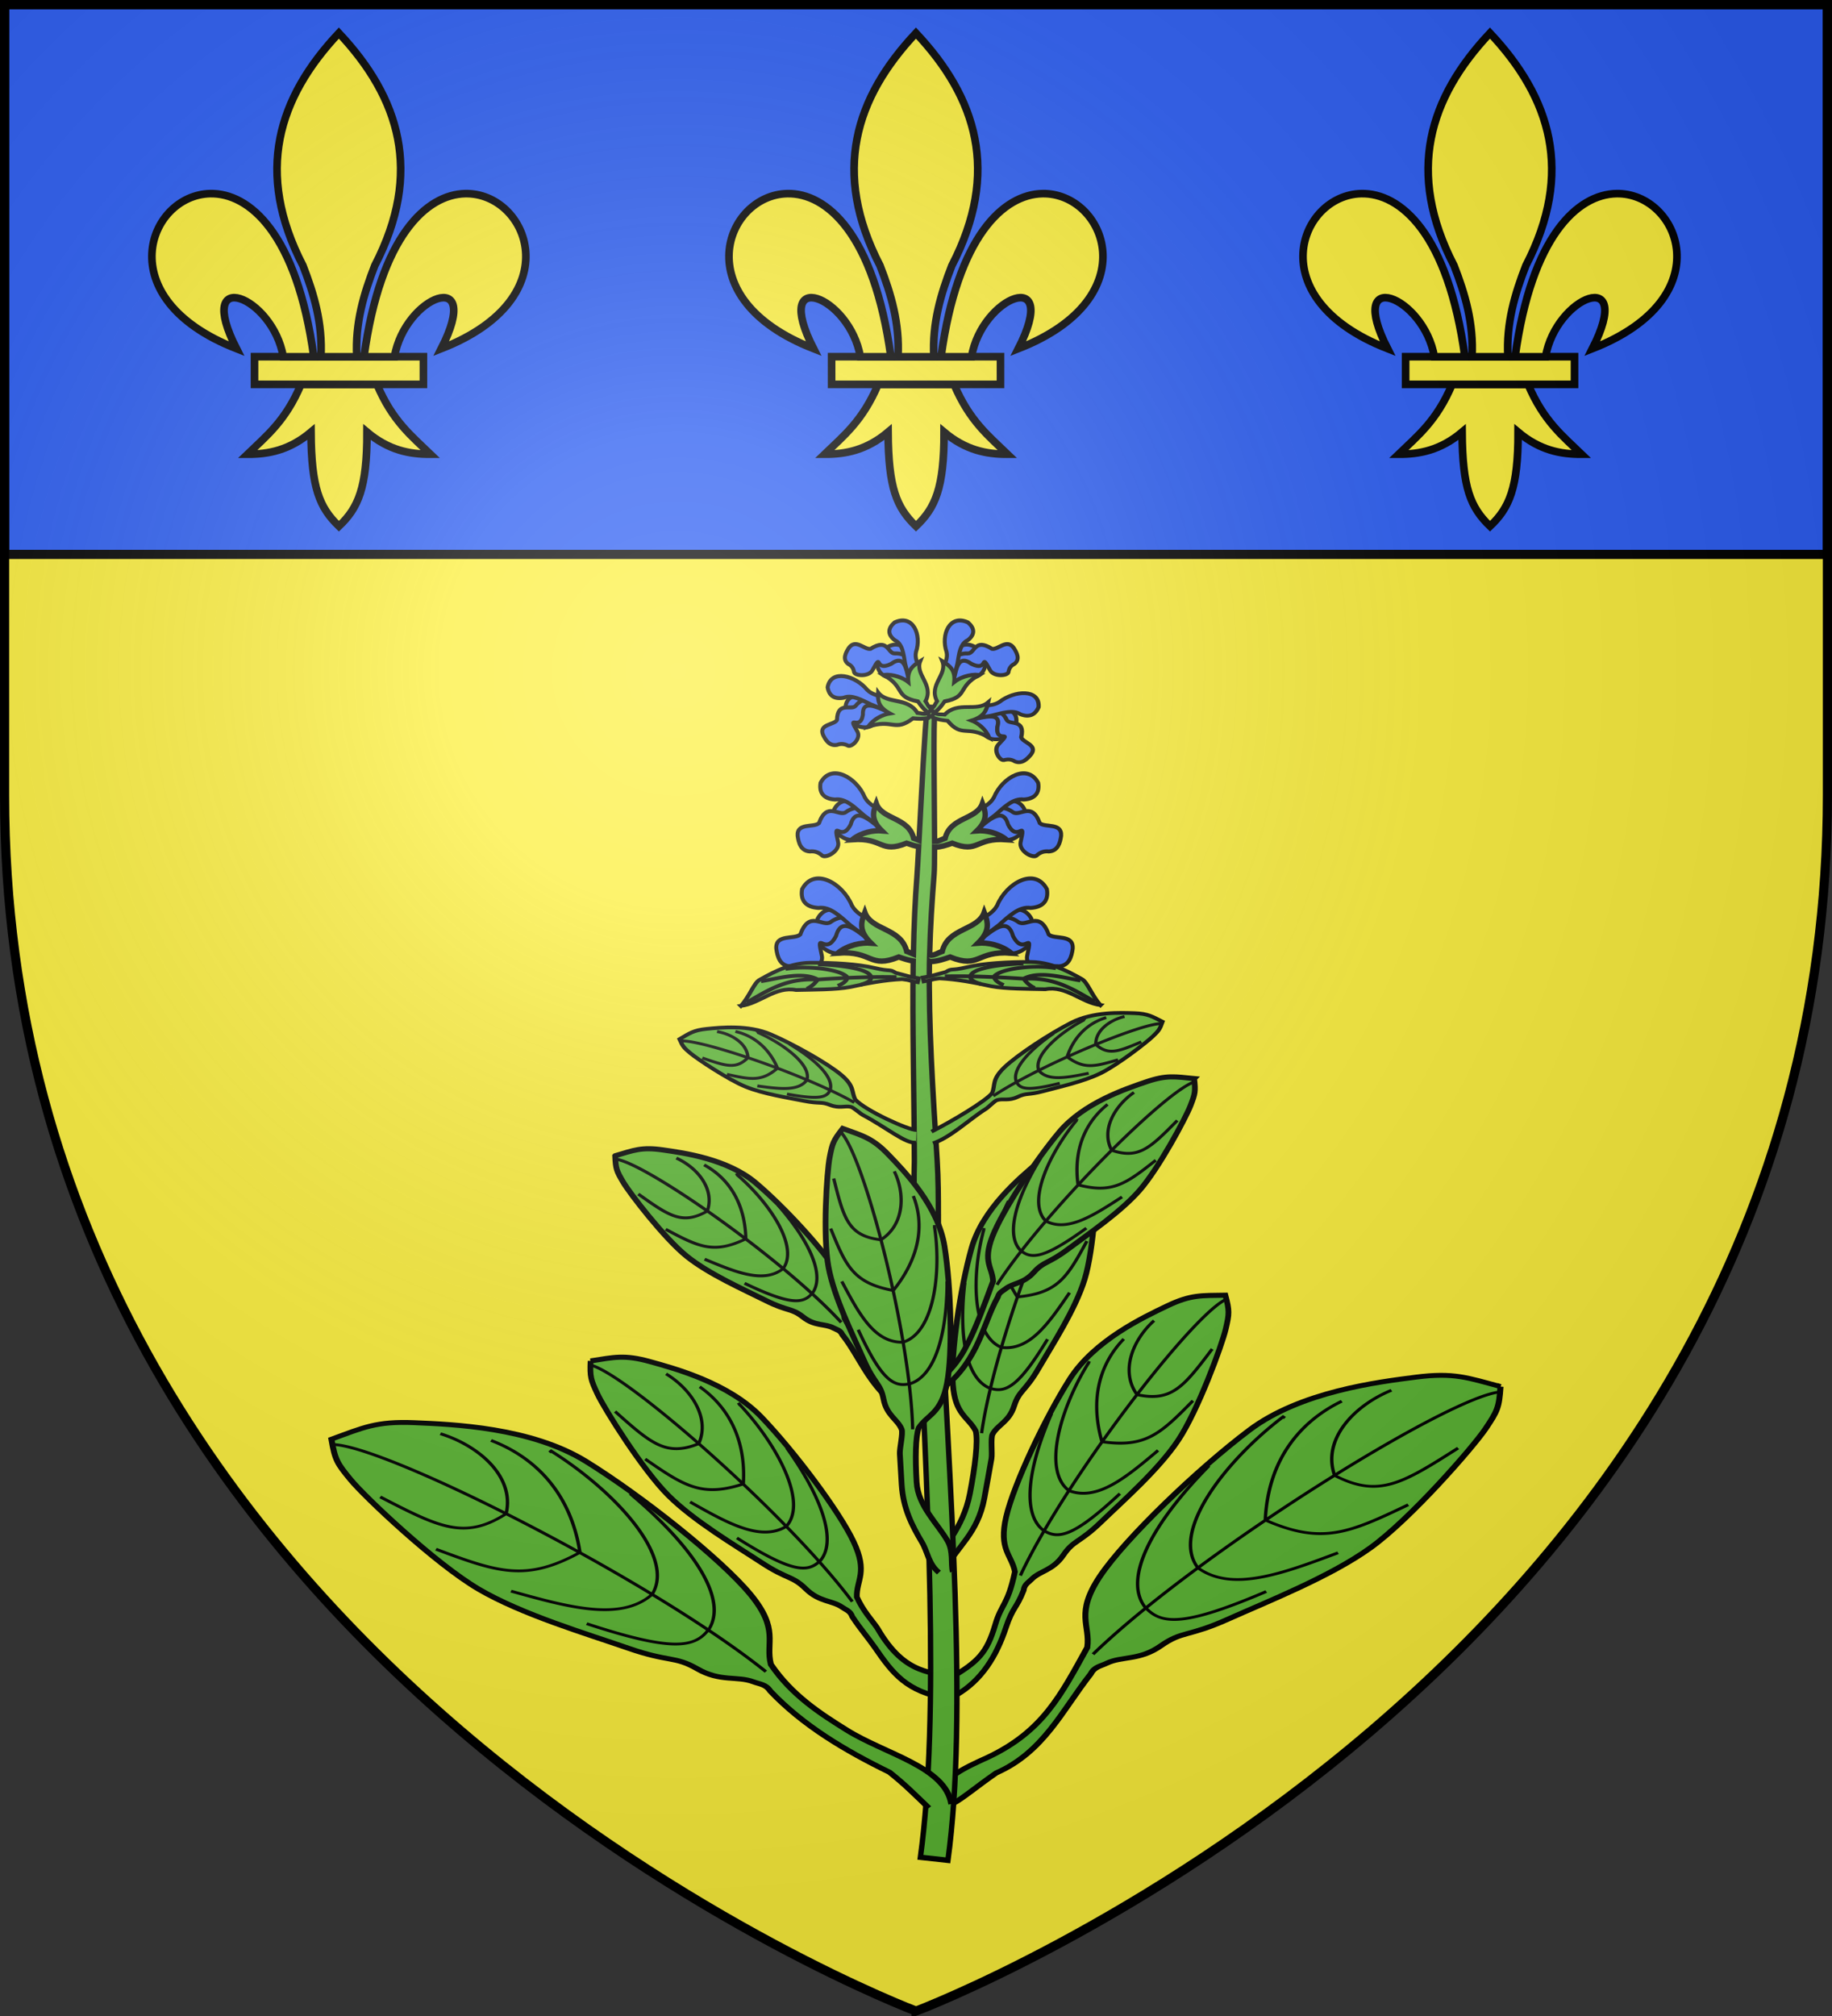 <svg xmlns="http://www.w3.org/2000/svg" xmlns:xlink="http://www.w3.org/1999/xlink" width="600" height="660"><rect width="100%" height="100%" fill="#333333" stroke="none"/><radialGradient id="d" cx="221.445" cy="226.331" r="300" gradientTransform="matrix(1.353 0 0 1.349 -77.63 -85.747)" gradientUnits="userSpaceOnUse"><stop offset="0" stop-color="#fff" stop-opacity=".314"/><stop offset=".19" stop-color="#fff" stop-opacity=".251"/><stop offset=".6" stop-color="#6b6b6b" stop-opacity=".125"/><stop offset="1" stop-opacity=".125"/></radialGradient><path fill="#fcef3c" fill-rule="evenodd" d="M300 658.5s298.5-112.32 298.5-397.772V2.176H1.5v258.552C1.5 546.18 300 658.5 300 658.5"/><g stroke="#000" stroke-width=".995"><g stroke-width="1.454"><path fill="#5ab532" fill-rule="evenodd" d="M-328.3 315.987c7.67 3.028 11.222 3.886 17.368 10.918 6.27 7.173 18.949 21.543 21.608 38.744s3.749 45.197 1.729 58.198-6.974 13.246-10.359 19.083c-3.613 15.565-6.701 26.885-1.139 41.7 2.462 6.177 4.862 12.179 2.894 19.435l-4.548-2.519c-1.01-3.033-1.403-7.868-2.672-14.404-5.111-12.461-1.076-25.25.092-38.45.59-2.254-.43-3.308-1.06-5.004-1.55-4.181-5.677-5.734-6.976-12.68s-3.482-6.283-7.692-16.736-11.458-26.114-13.804-39.347-1.165-40.267-.18-46.58c.942-6.038 1.242-7.11 4.74-12.358z" transform="matrix(-1.08 -.708 -.808 .842 392.19 -44.56)"/><path fill="none" stroke-width=".821" d="M-300.24 443.659c-.199-5.819-.751-12.363-1.579-19.334-.702-5.916-1.601-12.138-2.65-18.485a552 552 0 0 0-4.043-21.677 578 578 0 0 0-4.862-21.465c-5.598-22.652-11.743-41.092-15.767-45.308m27.358 106.978c9.192-3.041 13.905-20.2 13.609-43.844m-16.205 26.096c11.635-4.149 14.062-29.89 11.154-49.385h-.561m-8.032 67.098c-6.028 1.56-10.627-1.94-19.467-22.764m16.871 5.051c-10.693.464-16.678-11.827-23.324-25.534m19.396 3.577c10.136-14.674 11.198-28.833 6.98-40.336m-7.015 40.336c-15.047-2.979-17.89-10.06-23.851-26.025m23.57-24.693c4.188 9.317 4.253 22.563-4.63 29.217-12.284-1.471-14.05-8.667-18.098-25.85" transform="matrix(-1.08 -.708 -.808 .842 392.19 -44.56)"/></g><g stroke-width="2.162"><path fill="#5ab532" fill-rule="evenodd" d="M-328.3 315.987c7.67 3.028 11.222 3.886 17.368 10.918 6.27 7.173 18.949 21.543 21.608 38.744s3.749 45.197 1.729 58.198-6.974 13.246-10.359 19.083c-1.324 4.32-1.14 15.258-.236 26.708 1.222 15.48 8.403 23.662 10.934 33.352l-4.985-.983c-3.176-9.468-10.414-15.567-11.533-30.818-.432-5.88-.784-11.78-1.143-17.042-.158-2.31 1.16-8.763.53-10.46-1.55-4.18-5.677-5.733-6.976-12.68s-3.482-6.282-7.692-16.735-11.458-26.114-13.804-39.347-1.165-40.267-.18-46.58c.942-6.038 1.242-7.11 4.74-12.358z" transform="matrix(-.868 -.07 -.079 .766 95.923 108.346)"/><path fill="none" stroke-width="1.221" d="M-300.24 443.659c-.199-5.819-.751-12.363-1.579-19.334-.702-5.916-1.601-12.138-2.65-18.485a552 552 0 0 0-4.043-21.677 578 578 0 0 0-4.862-21.465c-5.598-22.652-11.743-41.092-15.767-45.308m27.358 106.978c9.192-3.041 13.905-20.2 13.609-43.844m-16.205 26.096c11.635-4.149 14.062-29.89 11.154-49.385h-.561m-8.032 67.098c-6.028 1.56-10.627-1.94-19.467-22.764m16.871 5.051c-10.693.464-16.678-11.827-23.324-25.534m19.396 3.577c10.136-14.674 11.198-28.833 6.98-40.336m-7.015 40.336c-15.047-2.979-17.89-10.06-23.851-26.025m23.57-24.693c4.188 9.317 4.253 22.563-4.63 29.217-12.284-1.471-14.05-8.667-18.098-25.85" transform="matrix(-.868 -.07 -.079 .766 95.923 108.346)"/></g><g stroke-width="1.99"><path fill="#5ab532" fill-rule="evenodd" d="M-328.3 315.987c7.67 3.028 11.222 3.886 17.368 10.918 6.27 7.173 18.949 21.543 21.608 38.744s3.749 45.197 1.729 58.198-6.974 13.246-10.359 19.083c-1.012 5.827-.266 10.58-.3 14.108-1.65 21.368 7.45 24.395 14.09 31.93l-7.796 4.243c-10.76-9.587-11.018-18.31-10.996-30.237-.026-4.935-.495-8.556-.371-14.282.59-2.254-.43-3.308-1.06-5.004-1.55-4.181-5.677-5.734-6.976-12.68s-3.482-6.283-7.692-16.736-11.458-26.114-13.804-39.347-1.165-40.267-.18-46.58c.942-6.038 1.242-7.11 4.74-12.358z" transform="matrix(.807 -.436 .494 .713 302.259 77.105)"/><path fill="none" stroke-width="1.124" d="M-300.24 443.659c-.199-5.819-.751-12.363-1.579-19.334-.702-5.916-1.601-12.138-2.65-18.485a552 552 0 0 0-4.043-21.677 578 578 0 0 0-4.862-21.465c-5.598-22.652-11.743-41.092-15.767-45.308m27.358 106.978c9.192-3.041 13.905-20.2 13.609-43.844m-16.205 26.096c11.635-4.149 14.062-29.89 11.154-49.385h-.561m-8.032 67.098c-6.028 1.56-10.627-1.94-19.467-22.764m16.871 5.051c-10.693.464-16.678-11.827-23.324-25.534m19.396 3.577c10.136-14.674 11.198-28.833 6.98-40.336m-7.015 40.336c-15.047-2.979-17.89-10.06-23.851-26.025m23.57-24.693c4.188 9.317 4.253 22.563-4.63 29.217-12.284-1.471-14.05-8.667-18.098-25.85" transform="matrix(.807 -.436 .494 .713 302.259 77.105)"/></g><g stroke-width="1.99"><path fill="#5ab532" fill-rule="evenodd" d="M-295.664 495.484c-6.506-8.685-7.818-19.604-7.03-30.796.62-8.787-.804-8.13-.633-15.996.59-2.254-.43-3.308-1.06-5.004-1.55-4.181-5.677-5.734-6.976-12.68s-3.482-6.283-7.692-16.736-11.458-26.114-13.804-39.347-1.165-40.267-.18-46.58c.942-6.038 1.242-7.11 4.74-12.358 7.669 3.028 11.22 3.886 17.367 10.918 6.27 7.173 18.949 21.543 21.608 38.744s3.749 45.197 1.729 58.198-6.974 13.246-10.359 19.083c-2.306 13.276.014 13.23-.87 21.783-1.185 11.47.545 15.727 7.152 24.946" transform="matrix(-.887 -.292 -.331 .783 214.72 80.749)"/><path fill="none" stroke-width="1.124" d="M-300.24 443.659c-.199-5.819-.751-12.363-1.579-19.334-.702-5.916-1.601-12.138-2.65-18.485a552 552 0 0 0-4.043-21.677 578 578 0 0 0-4.862-21.465c-5.598-22.652-11.743-41.092-15.767-45.308m27.358 106.978c9.192-3.041 13.905-20.2 13.609-43.844m-16.205 26.096c11.635-4.149 14.062-29.89 11.154-49.385h-.561m-8.032 67.098c-6.028 1.56-10.627-1.94-19.467-22.764m16.871 5.051c-10.693.464-16.678-11.827-23.324-25.534m19.396 3.577c10.136-14.674 11.198-28.833 6.98-40.336m-7.015 40.336c-15.047-2.979-17.89-10.06-23.851-26.025m23.57-24.693c4.188 9.317 4.253 22.563-4.63 29.217-12.284-1.471-14.05-8.667-18.098-25.85" transform="matrix(-.887 -.292 -.331 .783 214.72 80.749)"/></g><g stroke-width="2.461"><path fill="#5ab532" fill-rule="evenodd" d="M-305.794 262.09c7.67 3.028 11.22 3.885 17.367 10.917 6.27 7.173 18.949 21.543 21.608 38.745s3.75 45.196 1.729 58.197-6.973 13.247-10.358 19.083c-2.307 13.276-3.892 22.87-4.477 31.45-.693 10.149.238 18.82 6.231 29.685l-3.07 1.086c-6.507-8.685-7.82-19.604-7.031-30.797.62-8.786 2.803-17.795 2.973-25.661.59-2.255-.43-3.309-1.06-5.005-1.55-4.18-5.677-5.733-6.976-12.68s-3.482-6.282-7.691-16.735c-4.21-10.453-11.459-26.114-13.805-39.347s-1.165-40.268-.18-46.58c.942-6.038 1.242-7.11 4.74-12.359z" transform="matrix(.614 -.44 .445 .524 272.589 106.484)"/><path fill="none" stroke-width="1.39" d="M-277.734 389.761c-.2-5.818-.752-12.363-1.58-19.334-.701-5.915-1.6-12.138-2.65-18.484a552 552 0 0 0-4.043-21.677 578 578 0 0 0-4.862-21.465c-5.598-22.653-11.743-41.093-15.767-45.309m27.358 106.978c9.192-3.04 13.905-20.2 13.61-43.843m-16.205 26.095c11.635-4.148 14.06-29.89 11.153-49.385h-.56m-8.033 67.098c-6.027 1.56-10.626-1.939-19.466-22.763m16.87 5.05c-10.693.465-16.678-11.827-23.324-25.534m19.396 3.578c10.136-14.674 11.198-28.833 6.98-40.336m-7.015 40.336c-15.046-2.98-17.889-10.06-23.85-26.026m23.57-24.692c4.188 9.316 4.253 22.563-4.63 29.217-12.284-1.472-14.051-8.667-18.099-25.85" transform="matrix(.614 -.44 .445 .524 272.589 106.484)"/></g><g stroke-width="2.461"><path fill="#5ab532" fill-rule="evenodd" d="M-328.3 315.987c7.67 3.028 11.222 3.886 17.368 10.918 6.27 7.173 18.949 21.543 21.608 38.744s3.749 45.197 1.729 58.198-6.974 13.246-10.359 19.083c-2.306 13.276-3.89 22.87-4.476 31.45-.693 10.148.237 18.82 6.23 29.685l-3.07 1.086c-6.506-8.685-7.819-19.604-7.03-30.797.619-8.787 2.802-17.796 2.973-25.662.59-2.254-.43-3.308-1.06-5.004-1.55-4.181-5.677-5.734-6.976-12.68s-3.482-6.283-7.692-16.736-11.458-26.114-13.804-39.347-1.165-40.267-.18-46.58c.942-6.038 1.242-7.11 4.74-12.358z" transform="matrix(-.677 -.315 -.357 .598 281.648 60.728)"/><path fill="none" stroke-width="1.39" d="M-300.24 443.659c-.199-5.819-.751-12.363-1.579-19.334-.702-5.916-1.601-12.138-2.65-18.485a552 552 0 0 0-4.043-21.677 578 578 0 0 0-4.862-21.465c-5.598-22.652-11.743-41.092-15.767-45.308m27.358 106.978c9.192-3.041 13.905-20.2 13.609-43.844m-16.205 26.096c11.635-4.149 14.062-29.89 11.154-49.385h-.561m-8.032 67.098c-6.028 1.56-10.627-1.94-19.467-22.764m16.871 5.051c-10.693.464-16.678-11.827-23.324-25.534m19.396 3.577c10.136-14.674 11.198-28.833 6.98-40.336m-7.015 40.336c-15.047-2.979-17.89-10.06-23.851-26.025m23.57-24.693c4.188 9.317 4.253 22.563-4.63 29.217-12.284-1.471-14.05-8.667-18.098-25.85" transform="matrix(-.677 -.315 -.357 .598 281.648 60.728)"/></g><g fill-rule="evenodd"><path fill="#2b5df2" stroke-width="1.013" d="M873.555-18.887c-1.787-1.228-3.836-1.437-5.998-1.113-2.758.845-4.947-.504-6.632-2.258-1.065-1.713-.532-4.359-.246-6.397 2.759-5.096 9.347-.825 11.81 2.33 1.048 1.648 2.979 2.388 4.445 3.604" transform="translate(-834.742 337.453)scale(1.281)"/><path fill="#2b5df2" stroke-width="1.013" d="M876.544-20.966c-4.898-3.647-9.55-9.063-11.166-3.267-2.78 5.498-5.243-2.016-3.63 5.024.63 2.56-3.353 4.753-4.551 3.95-1.178-1.108-2.426-1.345-3.546-1.204-2.66-.163-3.268-2.51-3.542-4.507-.286-3.844 4.664-2.28 6.147-3.645 2.258-6.299 5.698-1.825 7.671-3.126 3.57-2.638 7.65-.807 10.85 1.685.859.628 1.573 1.457 1.776 2.495" transform="translate(-834.742 337.453)scale(1.281)"/><path fill="#2b5df2" stroke-width="1.013" d="M873.395-28.389c-1.334-1.174-2.9-1.73-3.947-3.598-2.378-5.8-9.701-9.93-12.747-4.189-.462 2.83.862 4.571 4.165 4.784 3.048-.438 5.677 2.254 8.244 4.485 2.189 1.694 3.946 2.95 6.273 3.736M902.442-18.887c1.787-1.228 3.836-1.437 5.997-1.113 2.759.845 4.947-.504 6.632-2.258 1.065-1.713.533-4.359.247-6.397-2.76-5.096-9.347-.825-11.811 2.33-1.047 1.648-2.978 2.388-4.444 3.604" transform="translate(-834.742 337.453)scale(1.281)"/><path fill="#2b5df2" stroke-width="1.013" d="M899.453-20.966c4.898-3.647 9.55-9.063 11.166-3.267 2.779 5.498 5.242-2.016 3.63 5.024-.63 2.56 3.353 4.753 4.55 3.95 1.178-1.108 2.427-1.345 3.547-1.204 2.66-.163 3.267-2.51 3.542-4.507.286-3.844-4.664-2.28-6.148-3.645-2.258-6.299-5.697-1.825-7.67-3.126-3.57-2.638-7.65-.807-10.851 1.685-.858.628-1.572 1.457-1.775 2.495" transform="translate(-834.742 337.453)scale(1.281)"/><path fill="#2b5df2" stroke-width="1.013" d="M902.602-28.389c1.333-1.174 2.9-1.73 3.947-3.598 2.378-5.8 9.7-9.93 12.747-4.189.461 2.83-.863 4.571-4.166 4.784-3.047-.438-5.677 2.254-8.244 4.485-2.188 1.694-3.945 2.95-6.272 3.736M876.402-47.976c-1.589-1.091-3.41-1.277-5.332-.989-2.452.752-4.398-.448-5.896-2.007-.947-1.523-.473-3.875-.22-5.688 2.454-4.53 8.31-.733 10.501 2.072.931 1.465 2.648 2.123 3.951 3.204M902.084-47.976c1.59-1.091 3.411-1.277 5.333-.989 2.452.752 4.398-.448 5.896-2.007.947-1.523.473-3.875.219-5.688-2.453-4.53-8.31-.733-10.5 2.072-.931 1.465-2.648 2.123-3.951 3.204" transform="translate(-834.742 337.453)scale(1.281)"/><path fill="#2b5df2" stroke-width="1.013" d="M899.427-49.824c4.355-3.242 8.49-8.058 9.927-2.904 2.471 4.888 4.661-1.793 3.228 4.466-.56 2.276 2.98 4.227 4.046 3.513 1.047-.986 2.157-1.196 3.152-1.071 2.365-.145 2.905-2.232 3.15-4.007.253-3.418-4.147-2.026-5.466-3.24-2.008-5.6-5.066-1.623-6.82-2.78-3.173-2.345-6.8-.718-9.647 1.498-.763.558-1.397 1.296-1.578 2.218" transform="translate(-834.742 337.453)scale(1.281)"/><path fill="#2b5df2" stroke-width="1.013" d="M902.227-56.423c1.185-1.044 2.578-1.539 3.509-3.199 2.114-5.156 8.624-8.828 11.332-3.724.411 2.517-.766 4.064-3.703 4.253-2.71-.39-5.047 2.004-7.329 3.988-1.946 1.505-3.508 2.622-5.577 3.32M879.06-49.824c-4.355-3.242-8.49-8.058-9.927-2.904-2.471 4.888-4.661-1.793-3.228 4.466.56 2.276-2.98 4.227-4.046 3.513-1.047-.986-2.157-1.196-3.152-1.071-2.365-.145-2.906-2.232-3.15-4.007-.254-3.418 4.147-2.026 5.466-3.24 2.008-5.6 5.065-1.623 6.82-2.78 3.173-2.345 6.8-.718 9.647 1.498.763.558 1.397 1.296 1.578 2.218" transform="translate(-834.742 337.453)scale(1.281)"/><path fill="#2b5df2" stroke-width="1.013" d="M876.26-56.423c-1.186-1.044-2.578-1.539-3.509-3.199-2.114-5.156-8.625-8.828-11.333-3.724-.41 2.517.767 4.064 3.703 4.253 2.71-.39 5.048 2.004 7.33 3.988 1.945 1.505 3.508 2.622 5.577 3.32" transform="translate(-834.742 337.453)scale(1.281)"/><path fill="#5ab532" stroke-width="1.382" d="M891.235 33.134c-1.102-17.666-2.218-34.72-1.98-50.37.002-.17.013-.338.016-.507.087.049.192.076.339.074 1.768-.095 3.31-.607 4.943-1.18 7.662 3.092 6.566-1.646 15.61-1.002-2.546-2.079-6.118-2.748-8.5-2.541 3.097-3.04 2.636-5.225 1.609-7.893-1.647 4.71-9.255 3.91-10.733 9.985-1.049.36-2.06 1.127-3.234.987.172-7.287.641-14.213 1.151-20.674.085-1.075.122-3.683.119-6.92.034.003.062.015.101.014 1.572-.085 2.95-.536 4.402-1.046 6.812 2.75 5.826-1.47 13.865-.897-2.262-1.848-5.433-2.44-7.55-2.257 2.753-2.702 2.335-4.64 1.422-7.011-1.465 4.187-8.217 3.478-9.532 8.88-.883.302-1.733.909-2.708.866-.038-11.519-.368-30.432.101-33.589-.339-.487-.676-.736-1.015-.732-.34.003-.677.252-1.016.777-.499 3.35-1.428 21.65-2.049 33.26-.469-.192-.924-.424-1.388-.583-1.315-5.401-8.084-4.692-9.548-8.88-.913 2.373-1.314 4.31 1.439 7.012-2.117-.184-5.305.41-7.568 2.257 8.04-.572 7.07 3.647 13.883.897 1.038.364 2.038.69 3.098.882-.187 3.466-.348 6.244-.44 7.444-.486 6.305-.772 13.032-.915 20.046-.578-.225-1.14-.538-1.71-.733-1.478-6.075-9.069-5.275-10.716-9.985-1.027 2.668-1.505 4.854 1.591 7.893-2.38-.207-5.953.462-8.498 2.54 9.043-.643 7.947 4.095 15.609 1.002 1.236.434 2.42.824 3.69 1.032-.003.201-.013.396-.016.598-.244 15.813.242 33.105.301 50.521-.264 9.138.186 18.643.639 28.132 2.718 56.952 5.87 113.352.904 149.8l7.04.775c5.114-37.526.48-93.923-2.238-150.86-.449-9.406.06-18.666-.518-28.014z" transform="translate(-834.742 337.453)scale(1.281)"/></g><g stroke-width="1.454"><path fill="#5ab532" fill-rule="evenodd" d="M-299.436 502.397c.28-5.716.576-9.267.367-14.817-3.254-12.511-5.51-25.472-4.258-38.888.59-2.254-.43-3.308-1.06-5.004-1.55-4.181-5.677-5.734-6.976-12.68s-3.482-6.283-7.692-16.736-11.458-26.114-13.804-39.347-1.165-40.267-.18-46.58c.942-6.038 1.242-7.11 4.74-12.358 7.669 3.028 11.22 3.886 17.367 10.918 6.27 7.173 18.949 21.543 21.608 38.744s3.749 45.197 1.729 58.198-6.974 13.246-10.359 19.083c-2.534 10.512-1.31 19.484-.062 27.805 1.834 12.22 9.55 25.476 3.184 34.742" transform="matrix(.999 -.796 .895 .771 153.702 -33.788)"/><path fill="none" stroke-width=".821" d="M-300.24 443.659c-.199-5.819-.751-12.363-1.579-19.334-.702-5.916-1.601-12.138-2.65-18.485a552 552 0 0 0-4.043-21.677 578 578 0 0 0-4.862-21.465c-5.598-22.652-11.743-41.092-15.767-45.308m27.358 106.978c9.192-3.041 13.905-20.2 13.609-43.844m-16.205 26.096c11.635-4.149 14.062-29.89 11.154-49.385h-.561m-8.032 67.098c-6.028 1.56-10.627-1.94-19.467-22.764m16.871 5.051c-10.693.464-16.678-11.827-23.324-25.534m19.396 3.577c10.136-14.674 11.198-28.833 6.98-40.336m-7.015 40.336c-15.047-2.979-17.89-10.06-23.851-26.025m23.57-24.693c4.188 9.317 4.253 22.563-4.63 29.217-12.284-1.471-14.05-8.667-18.098-25.85" transform="matrix(.999 -.796 .895 .771 153.702 -33.788)"/></g><g stroke-width="2.162"><path fill="#5ab532" fill-rule="evenodd" d="M-289.523 504.473c-4.047-3.632-4.29-8.6-6.58-12.82-3.755-6.914-7.254-14.207-7.954-24.466-.31-4.525-.582-8.974-.86-13.04-.158-2.31 1.16-8.763.53-10.46-1.55-4.18-5.677-5.733-6.976-12.68s-3.482-6.282-7.692-16.735-11.458-26.114-13.804-39.347-1.165-40.267-.18-46.58c.942-6.038 1.242-7.11 4.74-12.358 7.669 3.028 11.22 3.886 17.367 10.918 6.27 7.173 18.949 21.543 21.608 38.744s3.749 45.197 1.729 58.198-6.974 13.246-10.359 19.083c-1.188 3.876-1.162 13.082-.491 23.206.68 10.258 8.187 17.552 11.995 24.863 2.283 4.382 1.315 9.625 2.12 13.127" transform="matrix(.871 .011 -.012 .769 565.742 130.065)"/><path fill="none" stroke-width="1.221" d="M-300.24 443.659c-.199-5.819-.751-12.363-1.579-19.334-.702-5.916-1.601-12.138-2.65-18.485a552 552 0 0 0-4.043-21.677 578 578 0 0 0-4.862-21.465c-5.598-22.652-11.743-41.092-15.767-45.308m27.358 106.978c9.192-3.041 13.905-20.2 13.609-43.844m-16.205 26.096c11.635-4.149 14.062-29.89 11.154-49.385h-.561m-8.032 67.098c-6.028 1.56-10.627-1.94-19.467-22.764m16.871 5.051c-10.693.464-16.678-11.827-23.324-25.534m19.396 3.577c10.136-14.674 11.198-28.833 6.98-40.336m-7.015 40.336c-15.047-2.979-17.89-10.06-23.851-26.025m23.57-24.693c4.188 9.317 4.253 22.563-4.63 29.217-12.284-1.471-14.05-8.667-18.098-25.85" transform="matrix(.871 .011 -.012 .769 565.742 130.065)"/></g><g stroke-width="2.562"><path fill="#5ab532" fill-rule="evenodd" d="M1229.26 608.412c-6.12-5.757-9.994-14.805-13.706-16.338-4.053-1.675-17.949-9.315-31.907-7.616-13.958 1.7-28.776 4.669-38.386 8.677s-8.645 1.527-12.38 5c-9.757 4.257-6.712 3.36-13.228 5.5l.923 2.61c6.669-2.205 3.03-1.593 9.09-3.307 10.255-.826 21.629.066 31.944 1.25 9.087.72 22.127-1.135 32.935-2.24 12.265-4.352 22.96 6.33 34.716 6.464z" transform="matrix(.534 .062 -.071 .472 -252.79 -34.318)"/><path fill="none" d="M1132.825 601.129c4.56-.75 9.764-1.434 15.364-2.048 4.752-.52 9.788-.99 14.955-1.406a710 710 0 0 1 17.756-1.197c17.886-3.327 29.05 2.6 44.698 10.184m-77.45-7.592c.214-4.885 12.423-9.657 30.83-12.951m-16.857 12.42c.504-6.227 22.284-12.73 36.893-11.777m-50.831 12.32c.121 1.946 1.622 3.345 7.082 4.423m7.261-5.743c.875 2.145 3.227 3.597 6.537 4.648m11.41-5.942c9.016-7.032 24.513-3.651 34.418-3.285m-34.41 3.302c2.299 2.702 4.65 4.39 7.502 5.478" transform="matrix(.534 .062 -.071 .472 -252.79 -34.318)"/></g><g stroke-width="2.562"><path fill="#5ab532" fill-rule="evenodd" d="M1229.26 608.412c-6.12-5.757-9.994-14.805-13.706-16.338-4.053-1.675-17.949-9.315-31.907-7.616-13.958 1.7-28.776 4.669-38.386 8.677s-8.645 1.527-12.38 5c-9.757 4.257-6.712 3.36-13.228 5.5l.923 2.61c6.669-2.205 3.03-1.593 9.09-3.307 10.255-.826 21.629.066 31.944 1.25 9.087.72 22.127-1.135 32.935-2.24 12.265-4.352 22.96 6.33 34.716 6.464z" transform="matrix(-.534 .062 .071 .472 855.878 -34.063)"/><path fill="none" d="M1132.825 601.129c4.56-.75 9.764-1.434 15.364-2.048 4.752-.52 9.788-.99 14.955-1.406a710 710 0 0 1 17.756-1.197c17.886-3.327 29.05 2.6 44.698 10.184m-77.45-7.592c.214-4.885 12.423-9.657 30.83-12.951m-16.857 12.42c.504-6.227 22.284-12.73 36.893-11.777m-50.831 12.32c.121 1.946 1.622 3.345 7.082 4.423m7.261-5.743c.875 2.145 3.227 3.597 6.537 4.648m11.41-5.942c9.016-7.032 24.513-3.651 34.418-3.285m-34.41 3.302c2.299 2.702 4.65 4.39 7.502 5.478" transform="matrix(-.534 .062 .071 .472 855.878 -34.063)"/></g><g fill-rule="evenodd" stroke-width="3.574"><g fill="#2b5df2"><path d="M-554.742 337.312c3.35-4.504 8.09-6.424 13.496-6.977 7.223.463 11.441-4.636 14.153-10.495 1.262-5.339-1.992-12.146-4.203-17.473-10.409-11.964-22.948 3.95-26.472 14.118-1.267 5.15-5.327 8.429-7.917 12.69" transform="matrix(.276 .238 -.27 .244 561.152 288.868)"/><path d="M-563.44 333.665c8.97-13.108 16.026-30.84 24.23-16.224 10.759 13.04 11.015-8.924 12.436 11.192.413 7.342 11.571 10.645 13.832 7.68 1.983-3.78 4.789-5.245 7.57-5.605 6.232-2.2 5.927-8.952 5.087-14.538-2.197-10.59-12.85-3.081-17.418-5.795-10.113-15.55-14.979-1.17-20.668-3.386-10.504-4.778-18.88 2.874-24.662 11.736-1.58 2.266-2.664 4.983-2.372 7.925" transform="matrix(.276 .238 -.27 .244 561.152 288.868)"/><path d="M-561.476 311.497c2.306-4.06 5.63-6.6 6.734-12.346 1.338-17.266 15.74-33.283 27.317-19.765 3.224 7.354 1.364 12.94-6.368 15.7-7.61.83-11.875 9.854-16.337 17.589-3.96 6.028-7.218 10.588-12.188 14.255" transform="matrix(.276 .238 -.27 .244 561.152 288.868)"/></g><path fill="#5ab532" d="M-586.73 344.889c3.086-.244 4.971-3.12 7.283-4.841-1.018-17.418 17.74-20.27 18.148-34.102 4.452 6.539 7.198 12.106 2.077 22.376 5.534-2.133 14.572-2.677 22.209 1.264-22.087 4.24-15.906 16.36-36.53 13.058-3.473 2.631-6.79 5.026-10.942 6.453-2.24.649-2.103-2.81-2.245-4.208z" transform="matrix(.276 .238 -.27 .244 561.152 288.868)"/></g><path fill="#2b5df2" fill-rule="evenodd" stroke-width="1.013" d="M897.839-87.32c.446-1.443 1.566-2.38 3.024-3.041 2.08-.587 2.704-2.261 2.822-3.978-.232-1.446-1.895-2.82-3.102-3.926-4.24-1.957-6.012 3.208-5.884 6.072.21 1.4-.57 2.608-.829 3.917" transform="translate(-834.742 337.453)scale(1.281)"/><path fill="#2b5df2" fill-rule="evenodd" stroke-width="1.013" d="M894.994-87.38c1.08-4.123 1.112-9.206 5.023-6.377 4.456 2.19 2.113-3.283 4.724 1.569.924 1.78 4.421 1.516 4.73.562.142-1.13.77-1.766 1.51-2.126 1.51-1.15.681-2.796-.169-4.1-1.781-2.413-3.949.484-5.53.254-4.55-2.875-4.337 1.164-6.178 1.167-3.477-.166-4.988 2.546-5.638 5.305-.195.716-.2 1.495.205 2.196" transform="translate(-834.742 337.453)scale(1.281)"/><path fill="#2b5df2" fill-rule="evenodd" stroke-width="1.013" d="M893.109-93.07c.201-1.23.856-2.184.534-3.716-1.523-4.413.762-9.784 5.5-7.555 1.715 1.511 1.806 3.078-.062 4.513-2.046.945-2.252 3.597-2.655 5.949-.45 1.88-.864 3.327-1.857 4.719" transform="translate(-834.742 337.453)scale(1.281)"/><path fill="#5ab532" fill-rule="evenodd" stroke-width="1.013" d="M889.686-82.335c.84-.36 1.054-1.257 1.514-1.908-2.202-4.222 2.755-6.75 1.348-10.221 1.97 1.19 3.353 2.304 3.044 5.349 1.32-1.067 3.8-2.079 6.378-1.843-5.739 3.196-2.67 5.602-8.826 6.785-.687.99-1.355 1.907-2.365 2.664-.558.378-.9-.493-1.093-.826z" transform="translate(-834.742 337.453)scale(1.281)"/><path fill="#2b5df2" fill-rule="evenodd" stroke-width="1.013" d="M879.383-78.432c-1.571-.557-3.093-.334-4.571.293-1.785 1.11-3.674.539-5.295-.415-1.165-1.037-1.4-3.036-1.672-4.554.793-4.166 6.526-2.295 9.035-.476 1.137.993 2.699 1.173 4.036 1.78" transform="translate(-834.742 337.453)scale(1.281)"/><path fill="#2b5df2" fill-rule="evenodd" stroke-width="1.013" d="M881.046-80.471c-4.373-1.73-8.982-4.775-8.79-.314-.713 4.459-4.24-.494-1.435 4.273 1.05 1.725-1.3 4.027-2.348 3.669-1.106-.583-2.059-.525-2.83-.22-1.95.367-2.936-1.21-3.6-2.595-1.104-2.711 2.82-2.488 3.568-3.74.15-4.939 3.668-2.35 4.783-3.644 1.95-2.547 5.31-1.974 8.193-.766.764.295 1.47.761 1.86 1.47" transform="translate(-834.742 337.453)scale(1.281)"/><path fill="#2b5df2" fill-rule="evenodd" stroke-width="1.013" d="M877.048-85.233c-1.233-.601-2.489-.716-3.678-1.867-3.065-3.736-9.293-5.37-10.141-.69.329 2.12 1.688 3.13 4.111 2.68 2.089-.87 4.608.587 6.975 1.723 1.968.819 3.525 1.401 5.381 1.543" transform="translate(-834.742 337.453)scale(1.281)"/><path fill="#5ab532" fill-rule="evenodd" stroke-width="1.013" d="M888.806-81.162c-.832.374-1.77-.016-2.636-.086-2.483-4.098-7.758-2.136-10.042-5.221-.115 2.105.055 3.751 2.991 5.371-1.76.286-4.17 1.42-5.514 3.377 6.35-2.11 6.67 1.503 11.455-2.116 1.308.115 2.539.197 3.832-.056.678-.165.098-.931-.086-1.269z" transform="translate(-834.742 337.453)scale(1.281)"/><path fill="#2b5df2" fill-rule="evenodd" stroke-width="1.013" d="M881.625-87.32c-.446-1.443-1.566-2.38-3.024-3.041-2.08-.587-2.705-2.261-2.822-3.978.232-1.446 1.895-2.82 3.102-3.926 4.24-1.957 6.012 3.208 5.884 6.072-.21 1.4.57 2.608.829 3.917" transform="translate(-834.742 337.453)scale(1.281)"/><path fill="#2b5df2" fill-rule="evenodd" stroke-width="1.013" d="M884.47-87.38c-1.08-4.123-1.112-9.206-5.024-6.377-4.455 2.19-2.113-3.283-4.724 1.569-.923 1.78-4.42 1.516-4.73.562-.141-1.13-.768-1.766-1.51-2.126-1.509-1.15-.68-2.796.17-4.1 1.781-2.413 3.948.484 5.53.254 4.55-2.875 4.336 1.164 6.178 1.167 3.476-.166 4.988 2.546 5.638 5.305.194.716.2 1.495-.205 2.196" transform="translate(-834.742 337.453)scale(1.281)"/><path fill="#2b5df2" fill-rule="evenodd" stroke-width="1.013" d="M886.355-93.07c-.201-1.23-.856-2.184-.534-3.716 1.522-4.413-.762-9.784-5.5-7.555-1.715 1.511-1.807 3.078.062 4.513 2.046.945 2.252 3.597 2.655 5.949.45 1.88.864 3.327 1.857 4.719" transform="translate(-834.742 337.453)scale(1.281)"/><path fill="#5ab532" fill-rule="evenodd" stroke-width="1.013" d="M889.778-82.335c-.84-.36-1.054-1.257-1.514-1.908 2.201-4.222-2.755-6.75-1.348-10.221-1.97 1.19-3.353 2.304-3.044 5.349-1.32-1.067-3.8-2.079-6.378-1.843 5.739 3.196 2.67 5.602 8.826 6.785.686.99 1.355 1.907 2.365 2.664.558.378.9-.493 1.093-.826z" transform="translate(-834.742 337.453)scale(1.281)"/><g stroke-width="2.917"><path fill="#5ab532" fill-rule="evenodd" d="M-302.98 499.424c-4.132-12.263-1.03-31.984-1.937-45.277-.158-2.31 1.16-8.763.53-10.46-1.55-4.18-5.677-5.733-6.976-12.68s-3.482-6.282-7.692-16.735-11.458-26.114-13.804-39.347-1.165-40.267-.18-46.58c.942-6.038 1.242-7.11 4.74-12.358 7.669 3.028 11.22 3.886 17.367 10.918 6.27 7.173 18.949 21.543 21.608 38.744s3.749 45.197 1.729 58.198-6.974 13.246-10.359 19.083c-2.2 7.175.235 35.85 2.746 51.567" transform="matrix(-.296 -.326 -.369 .262 400.164 144.68)"/><path fill="none" stroke-width="2.248" d="M-300.24 443.659c-.199-5.819-.751-12.363-1.579-19.334-.702-5.916-1.601-12.138-2.65-18.485a552 552 0 0 0-4.043-21.677 578 578 0 0 0-4.862-21.465c-5.598-22.652-11.743-41.092-15.767-45.308m27.358 106.978c9.192-3.041 13.905-20.2 13.609-43.844m-16.205 26.096c11.635-4.149 14.062-29.89 11.154-49.385h-.561m-8.032 67.098c-6.028 1.56-10.627-1.94-19.467-22.764m16.871 5.051c-10.693.464-16.678-11.827-23.324-25.534m19.396 3.577c10.136-14.674 11.198-28.833 6.98-40.336m-7.015 40.336c-15.047-2.979-17.89-10.06-23.851-26.025m23.57-24.693c4.188 9.317 4.253 22.563-4.63 29.217-12.284-1.471-14.05-8.667-18.098-25.85" transform="matrix(-.296 -.326 -.369 .262 400.164 144.68)"/></g><g stroke-width="2.917"><path fill="#5ab532" fill-rule="evenodd" d="M-301.616 496.7c-5.157-4.793-2.01-23.647-3.3-42.553-.159-2.31 1.159-8.763.53-10.46-1.551-4.18-5.678-5.733-6.977-12.68s-3.482-6.282-7.692-16.735-11.458-26.114-13.804-39.347-1.165-40.267-.18-46.58c.942-6.038 1.242-7.11 4.74-12.358 7.669 3.028 11.22 3.886 17.367 10.918 6.27 7.173 18.949 21.543 21.608 38.744s3.749 45.197 1.729 58.198-6.974 13.246-10.359 19.083c-3.115 10.16 1.255 44.443 4.572 48.402" transform="matrix(.27 -.344 .389 .238 188.275 152.069)"/><path fill="none" stroke-width="2.248" d="M-300.24 443.659c-.199-5.819-.751-12.363-1.579-19.334-.702-5.916-1.601-12.138-2.65-18.485a552 552 0 0 0-4.043-21.677 578 578 0 0 0-4.862-21.465c-5.598-22.652-11.743-41.092-15.767-45.308m27.358 106.978c9.192-3.041 13.905-20.2 13.609-43.844m-16.205 26.096c11.635-4.149 14.062-29.89 11.154-49.385h-.561m-8.032 67.098c-6.028 1.56-10.627-1.94-19.467-22.764m16.871 5.051c-10.693.464-16.678-11.827-23.324-25.534m19.396 3.577c10.136-14.674 11.198-28.833 6.98-40.336m-7.015 40.336c-15.047-2.979-17.89-10.06-23.851-26.025m23.57-24.693c4.188 9.317 4.253 22.563-4.63 29.217-12.284-1.471-14.05-8.667-18.098-25.85" transform="matrix(.27 -.344 .389 .238 188.275 152.069)"/></g></g><path fill="#2b5df2" stroke="#000" stroke-width="3" d="M1.5 1.5h597v180H1.5z"/><g id="a" fill="#fcef3c" stroke="#000" stroke-width="1.317"><path fill-rule="evenodd" d="M29.739 62.946c-2.69 6.35-6.016 8.922-9.244 12.043 3.619.016 7.225-.679 10.963-3.814.064 9.675 1.458 12.982 4.819 16.232 3.323-3.149 4.859-6.547 4.847-16.232 3.738 3.135 7.335 3.83 10.954 3.814-3.228-3.121-6.545-5.693-9.235-12.043z" transform="matrix(1.897 0 0 1.899 42.18 6.294)"/><path d="M21.707 58.178h29.159v4.772H21.707z" transform="matrix(1.897 0 0 1.899 42.18 6.294)"/><path fill-rule="evenodd" stroke-width="4.382" d="M126.281 7.938C91.34 45.032 77.89 87.763 105.656 141.28c6.342 16.259 11.339 33.045 10.313 52.25h20.625c-1.026-19.205 3.97-35.991 10.312-52.25 27.767-53.518 14.317-96.249-20.625-133.343z" transform="matrix(.57 0 0 .571 38.997 6.294)"/><path fill-rule="evenodd" stroke-width="4.382" d="M52.25 100c-35.235.845-58.727 60.018 15.219 88.875-24.44-47.874 20.895-30.132 26.875 4.656h17.531c-9.68-70.66-37.052-94.073-59.625-93.531zM198.969 100c-22.302.418-48.765 24.284-58.25 93.531h17.5c5.98-34.788 51.346-52.53 26.906-4.656 74.894-29.227 49.821-89.549 13.844-88.875z" transform="matrix(.57 0 0 .571 38.997 6.294)"/></g><use xlink:href="#a" id="c" width="100%" height="100%" transform="translate(189)"/><use xlink:href="#c" width="100%" height="100%" transform="translate(188)"/><path fill="url(#d)" fill-rule="evenodd" d="M300 658.5s298.5-112.32 298.5-397.772V2.176H1.5v258.552C1.5 546.18 300 658.5 300 658.5"/><path fill="none" stroke="#000" stroke-width="3" d="M300 658.397S1.5 545.98 1.5 260.277V1.5h597v258.778c0 285.7-298.5 398.12-298.5 398.12z"/></svg>